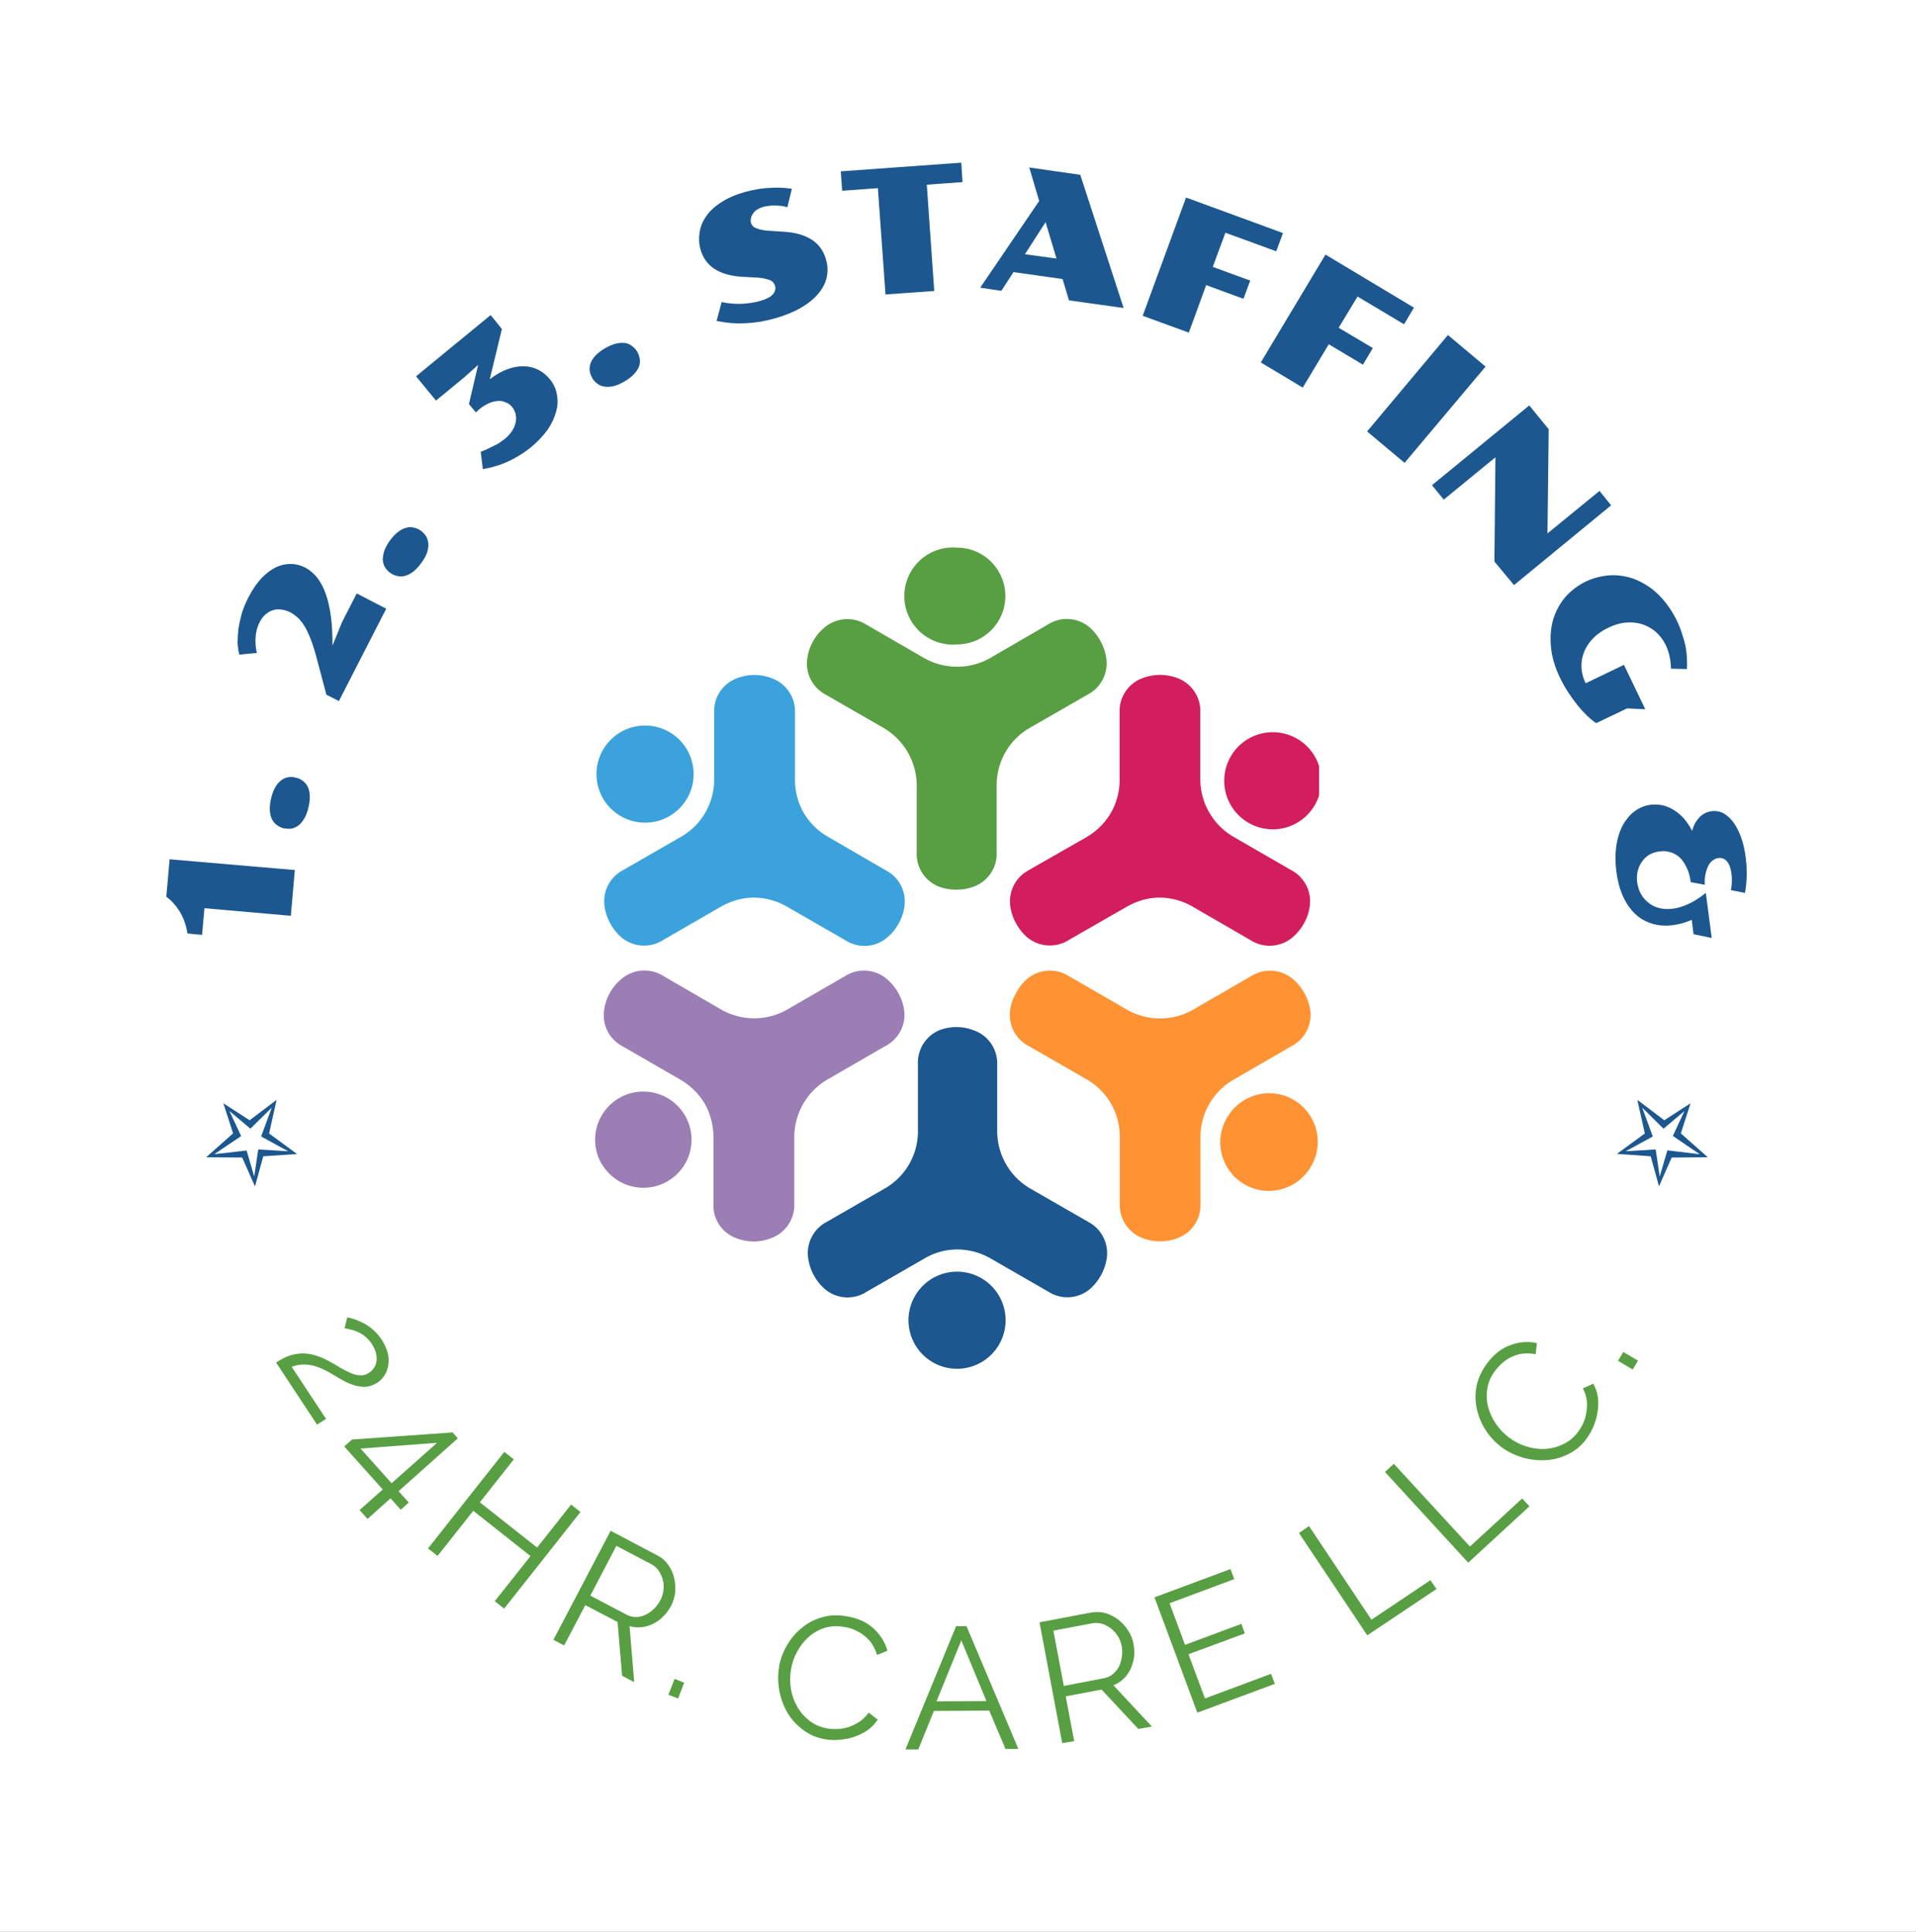 <?xml version="1.0" encoding="UTF-8"?>
<svg data-bbox="-0.046 0 11.14 11.14" viewBox="0 0 11.048 11.14" xmlns="http://www.w3.org/2000/svg" data-type="color">
    <rect x="0" y="0" width="11.048" height="11.14" fill="#333333" stroke="none"/>
    <g>
        <path fill="#ffffff" d="M11.094 0v11.14H-.046V0h11.14z" data-color="1"/>
        <path fill="#1c578f" d="m1.179 5.237-.014.154-.084-.008q-.005-.032-.015-.062-.01-.03-.026-.058-.016-.027-.036-.05-.02-.024-.045-.042l.019-.216.722.062-.023.264-.498-.044m.458-.46q-.023-.006-.04-.019-.018-.013-.029-.034-.01-.021-.012-.05-.002-.03.007-.07.009-.038.024-.064.015-.026.034-.04.018-.014.04-.018.021-.004.044.002.023.005.04.018.018.013.029.034.01.02.012.05.002.03-.007.069-.009.039-.024.064-.015.026-.033.04-.02.015-.04.019-.022.003-.045-.002m.245-.77-.057-.215q-.017-.063-.034-.107-.018-.045-.036-.075-.019-.03-.039-.048-.02-.018-.042-.03-.026-.013-.052-.016-.026-.004-.049.004-.023.007-.042.024-.02.017-.034.045-.02.039-.023.084-.004.046.007.093l-.101.01q-.008-.03-.01-.069 0-.038.005-.082.007-.043.02-.09.015-.046.039-.092.033-.064.072-.106.04-.042.083-.064.042-.02.086-.02.043 0 .083.02.039.02.07.058.03.038.05.094.02.056.03.131.01.075.009.168l.055-.135.085-.166.17.088-.272.531v.002l-.073-.037m.367-.703q-.018-.014-.03-.033-.01-.019-.012-.042 0-.024.009-.052.01-.028.033-.06.024-.032.048-.05.024-.018.047-.023.022-.006.044 0 .021.004.04.018.018.014.03.033.01.019.012.042.001.023-.008.052-.01.028-.034.06t-.047.05q-.024.017-.047.023-.023.006-.044 0-.022-.004-.04-.018m.522-.698.026-.01.035-.017.04-.02.038-.027q.027-.023.043-.048.015-.025.02-.05.004-.024-.001-.046-.006-.023-.02-.04-.016-.02-.04-.028-.023-.01-.051-.006-.028.003-.058.02-.03.015-.06.045l-.04-.048.053-.226-.079.071-.164.135-.115-.14.43-.353.065.08-.07.29q.052-.04.102-.058.05-.018.094-.017.045.001.083.02.038.019.066.053.034.04.042.09.01.05-.005.101-.014.052-.05.104-.037.051-.093.098-.033.027-.068.048-.034.021-.07.037-.035.016-.071.026-.036.011-.07.016l-.012-.1m.643-.426q-.012-.02-.015-.042-.002-.022.006-.044t.029-.044q.02-.021.054-.041.035-.02.064-.027.029-.006.052-.003.023.004.04.018.018.013.03.033.011.02.014.042.003.022-.005.044-.009.022-.029.043-.02.022-.055.042-.034.02-.063.027-.03.006-.052.002-.024-.003-.041-.017-.018-.013-.03-.033m.747-.437q.057.012.115.01.058-.003.105-.016.054-.015.075-.038.02-.022.013-.05-.002-.008-.008-.016-.005-.008-.016-.014-.012-.006-.03-.01-.017-.005-.044-.007l-.092-.005q-.099-.006-.16-.046-.06-.04-.08-.113-.013-.047-.005-.096.007-.05.038-.094.03-.044.086-.08.056-.037.138-.06.04-.011.078-.017.039-.006.074-.007.034-.002.064 0t.054.006l-.026.106q-.017-.005-.036-.008l-.037-.002q-.018 0-.034.002l-.03.005q-.023.007-.038.017-.015.01-.024.024-.009.013-.011.026-.003.014 0 .026.003.01.01.018.008.009.023.014.015.006.037.01t.054.005l.061.004q.1.005.164.045.063.04.084.116.015.052.004.102-.011.05-.049.095-.037.044-.1.081-.064.037-.154.062-.044.012-.085.019-.041.006-.082.008t-.082-.001q-.041-.004-.083-.012l.029-.109m.901-.657-.206.015-.008-.112.695-.05.007.112-.206.015.043.613-.281.02-.044-.613m.93.074L5.935.966l.294.042.25.768-.315-.044-.037-.123-.283-.04-.07.108-.122-.018.34-.5m.1.332-.063-.21-.119.185.182.025m.747-.352.559.205-.039.105-.293-.107-.073.197.216.079-.039.105-.215-.079-.1.274-.266-.097.25-.682m.804.329.51.306-.057.096-.268-.16-.109.18.197.117-.057.096-.197-.118-.15.25-.242-.145.373-.622m.706.464.217.182-.467.555-.216-.181.466-.556m.469.406.112.137-.007.601.3-.245.067.083-.56.46-.113-.136.006-.601-.298.244-.068-.083.561-.46m.327 1.015q.046-.022.095-.03.05-.01.098-.004.049.005.096.024.047.02.09.052.043.033.08.08.037.046.066.106.019.04.03.077.013.038.02.073.006.035.007.067.002.033 0 .06l-.092-.002q0-.03-.007-.066-.007-.036-.023-.07-.022-.045-.057-.076-.035-.03-.078-.044-.044-.014-.094-.01t-.103.03q-.052.025-.087.061-.035.036-.052.079-.017.042-.015.089.002.046.024.091l.221-.106.123.256-.105-.005-.178.085q-.023-.015-.05-.04-.028-.027-.056-.061-.028-.035-.055-.076-.027-.041-.049-.087-.043-.09-.051-.176-.008-.085.013-.158.022-.072.07-.129.049-.056.119-.09m.37 1.288q.035-.004.068.002.034.007.065.026.031.018.059.048.027.03.05.074.008-.028.02-.049.013-.02.027-.034.015-.013.03-.02.017-.008.035-.01.036-.005.069.012.032.018.058.053.025.035.044.087.018.051.026.115.007.054.006.106-.002.052-.01.098l-.082-.016q.006-.025.006-.05.001-.024-.002-.044-.006-.048-.026-.072-.021-.023-.05-.019-.016.002-.03.012-.015.01-.026.029-.01.019-.017.047-.007.028-.005.066l-.081-.015q-.006-.05-.024-.085-.017-.036-.04-.058-.025-.022-.055-.03-.03-.009-.062-.004-.033.004-.06.02-.025.016-.041.04-.017.024-.024.054-.007.03-.003.063.005.035.02.065.016.03.042.051.025.022.06.032.034.01.077.006.042-.004.092-.026.05-.022.105-.066l.034.26-.105-.022-.01-.083q-.044.02-.09.028-.047.009-.092.004-.045-.005-.086-.025-.042-.02-.075-.058-.034-.038-.058-.094-.024-.057-.034-.134-.007-.058-.004-.108.003-.05.015-.092.011-.04.03-.073.02-.033.043-.056.024-.023.053-.037.028-.014.058-.018" data-color="2"/>
        <path fill="#589f43" d="M1.592 7.857q.028-.019.06-.033.032-.014.07-.018.038-.005.082.006.045.01.098.04.028.015.057.033.03.018.06.031.029.014.057.015.028.002.054-.016.02-.013.033-.039.012-.025.008-.058t-.028-.07q-.018-.026-.04-.043-.021-.017-.044-.026-.022-.01-.041-.013l-.031-.007.015-.062q.008 0 .03.007.023.006.052.02.03.013.06.038.031.025.056.062.033.051.04.1.005.047-.012.086-.017.04-.052.063-.035.022-.069.024-.034.001-.067-.01-.033-.01-.062-.027-.03-.016-.052-.03-.044-.027-.08-.042-.036-.014-.066-.018-.029-.003-.052 0-.024.003-.046.012l.198.3-.052.033-.236-.358m.482.85.133-.118-.222-.248.045-.04.58-.041.03.034-.342.305.059.065-.046.042-.059-.066-.133.119-.045-.051m.005-.355.179.2.262-.233-.44.033m1.267.366-.44.557-.054-.043.206-.26-.33-.261-.206.26-.055-.043.44-.557.055.043-.196.248.33.261.196-.248.054.043m-.156.737.33-.629.265.14q.041.02.066.055.025.034.035.076.01.043.006.085-.005.042-.024.078-.024.045-.062.076t-.084.042q-.046.011-.093-.002l.027.323-.07-.037-.026-.31-.186-.097-.122.232-.062-.032m.213-.255.205.108q.037.02.075.014.039-.006.071-.032.032-.025.052-.062.02-.038.02-.08 0-.041-.02-.076-.017-.035-.053-.054l-.2-.105-.15.287m.45.572.036-.092.055.022-.035.091-.055-.021m.637-.163q.012-.064.045-.121.033-.058.084-.1.052-.044.119-.063.067-.02.146-.005.094.016.153.071.058.055.078.127l-.06.024q-.015-.05-.044-.083-.03-.034-.067-.052-.036-.02-.075-.026-.063-.011-.116.005-.052.017-.093.053-.04.036-.066.085-.026.048-.035.102-.01.058 0 .114.01.057.038.104.028.047.072.08.043.033.1.042.039.007.083.001.043-.006.084-.029.041-.022.071-.063l.052.04q-.031.048-.083.076-.052.029-.11.037-.06.01-.113 0-.071-.013-.126-.055-.055-.041-.09-.1-.034-.06-.046-.129-.012-.069 0-.135m1.02-.233h.06l.299.708h-.074l-.094-.221-.319.002-.09.222h-.074l.292-.711m.175.432-.145-.35-.143.352.288-.002m.437.243-.131-.697.295-.056q.045-.008.086.003.04.012.075.039.034.027.056.063.023.035.03.076.01.05-.001.098t-.04.085q-.03.037-.075.055l.222.238-.078.014-.212-.227-.207.039.049.258-.07.012m.01-.33.228-.044q.041-.007.067-.036.027-.028.036-.068.01-.04.003-.081-.008-.043-.034-.075-.026-.032-.062-.048-.036-.016-.076-.009l-.222.042.06.318m1.195-.069.022.058-.447.166-.247-.665.438-.163.022.058-.373.139.089.24.325-.121.02.055-.325.12.095.255.381-.142m.555-.222-.394-.59.058-.04.36.54.34-.228.035.051-.399.267m.582-.419-.48-.523.051-.047.439.477.301-.277.042.045-.353.325m.186-.671q-.052-.04-.087-.096-.036-.056-.05-.122-.014-.066 0-.134.015-.068.064-.132.058-.075.134-.101.076-.027.149-.01l-.007.064q-.051-.01-.094 0-.044.01-.077.034-.034.024-.058.055-.04.05-.049.105-.01.054.003.107.013.052.044.098.031.046.074.079.046.036.101.053.055.018.11.015.055-.003.104-.027.05-.023.084-.068.025-.032.04-.073.014-.042.014-.089 0-.046-.024-.092l.06-.027q.028.05.029.109 0 .059-.019.115-.02.056-.053.099-.044.057-.107.086-.062.03-.13.032-.07.003-.136-.018-.066-.021-.12-.062m.763-.443-.084-.05.03-.051.085.05-.03.05" data-color="3"/>
        <g clip-path="url(#a292514a-8801-42e2-9324-1b5bdb0b56b8)" transform="matrix(-1 0 0 1 7.606 3.158)">
            <g clip-path="url(#14f0eef1-d0b6-4141-a00b-b9487965253a)">
                <path fill-rule="evenodd" fill="#589f43" d="M2.32 1.757v-.384a.386.386 0 0 1 .194-.335l.332-.191A.203.203 0 0 0 2.95.632a.283.283 0 0 0-.1-.173.204.204 0 0 0-.238-.016L2.28.635a.386.386 0 0 1-.386 0L1.563.443a.202.202 0 0 0-.239.016.276.276 0 0 0-.062.077.283.283 0 0 0-.034.095.203.203 0 0 0 .106.216l.332.191a.38.38 0 0 1 .193.334v.384a.202.202 0 0 0 .133.199.276.276 0 0 0 .099.017.277.277 0 0 0 .1-.017.202.202 0 0 0 .129-.198Z" data-color="3"/>
            </g>
            <g clip-path="url(#14f0eef1-d0b6-4141-a00b-b9487965253a)">
                <path fill-rule="evenodd" fill="#589f43" d="M2.089 0a.278.278 0 1 0-.002.558A.28.28 0 1 0 2.089 0Z" data-color="3"/>
            </g>
            <g clip-path="url(#14f0eef1-d0b6-4141-a00b-b9487965253a)">
                <path fill-rule="evenodd" fill="#3ba2dc" d="m2.733 2.263.332-.191a.387.387 0 0 1 .193-.054c.068 0 .135.02.194.054l.331.191a.203.203 0 0 0 .24-.016.282.282 0 0 0 .062-.077.28.28 0 0 0 .034-.095.203.203 0 0 0-.105-.215l-.332-.191a.38.38 0 0 1-.194-.335V.951a.201.201 0 0 0-.132-.198.278.278 0 0 0-.2 0 .203.203 0 0 0-.134.198v.384a.386.386 0 0 1-.05.194.387.387 0 0 1-.143.14l-.331.192a.202.202 0 0 0-.106.215.272.272 0 0 0 .034.094.26.26 0 0 0 .063.077c.068.06.168.066.244.016Z" data-color="4"/>
            </g>
            <g clip-path="url(#14f0eef1-d0b6-4141-a00b-b9487965253a)">
                <path fill-rule="evenodd" fill="#3ba2dc" d="M4.139 1.185a.28.28 0 1 0-.485.277.28.28 0 0 0 .485-.277Z" data-color="4"/>
            </g>
            <g clip-path="url(#14f0eef1-d0b6-4141-a00b-b9487965253a)">
                <path fill-rule="evenodd" fill="#9b7eb4" d="m2.501 2.874.332.192a.385.385 0 0 1 .193.335v.383a.203.203 0 0 0 .134.198.274.274 0 0 0 .2 0 .2.2 0 0 0 .132-.198v-.383c0-.068.017-.135.05-.194a.398.398 0 0 1 .142-.14l.333-.192a.202.202 0 0 0 .104-.217.278.278 0 0 0-.1-.172.204.204 0 0 0-.24-.016l-.331.192a.384.384 0 0 1-.386 0l-.332-.192a.202.202 0 0 0-.238.016.293.293 0 0 0-.1.171.203.203 0 0 0 .107.217Z" data-color="5"/>
            </g>
            <g clip-path="url(#14f0eef1-d0b6-4141-a00b-b9487965253a)">
                <path fill-rule="evenodd" fill="#9b7eb4" d="M4.138 3.552a.278.278 0 1 0-.511-.069.278.278 0 0 0 .51.069Z" data-color="5"/>
            </g>
            <g clip-path="url(#14f0eef1-d0b6-4141-a00b-b9487965253a)">
                <path fill-rule="evenodd" fill="#1c578f" d="M1.856 2.979v.383a.383.383 0 0 1-.193.335l-.332.191a.204.204 0 0 0-.106.215.297.297 0 0 0 .096.172.202.202 0 0 0 .239.016l.332-.191a.389.389 0 0 1 .193-.053.37.37 0 0 1 .192.053l.332.191a.202.202 0 0 0 .24-.015.29.29 0 0 0 .096-.173.203.203 0 0 0-.106-.215l-.332-.191a.38.38 0 0 1-.194-.335v-.384a.202.202 0 0 0-.123-.195.274.274 0 0 0-.198 0 .202.202 0 0 0-.136.196Z" data-color="2"/>
            </g>
            <g clip-path="url(#14f0eef1-d0b6-4141-a00b-b9487965253a)">
                <path fill-rule="evenodd" fill="#1c578f" d="M2.087 4.735a.28.28 0 1 0 .001-.56.28.28 0 0 0-.001.56Z" data-color="2"/>
            </g>
            <g clip-path="url(#14f0eef1-d0b6-4141-a00b-b9487965253a)">
                <path fill-rule="evenodd" fill="#d21e5d" d="m1.675 1.86-.333-.19a.394.394 0 0 1-.142-.141.387.387 0 0 1-.05-.194V.952a.202.202 0 0 0-.133-.2.285.285 0 0 0-.2 0 .203.203 0 0 0-.132.2v.382a.386.386 0 0 1-.194.335L.16 1.86a.203.203 0 0 0-.105.215.263.263 0 0 0 .034.095c.017.03.039.056.065.078a.204.204 0 0 0 .24.016l.332-.192a.382.382 0 0 1 .193-.054c.067 0 .134.02.192.054l.333.191c.074.047.17.04.238-.015a.278.278 0 0 0 .063-.078.263.263 0 0 0 .034-.094.203.203 0 0 0-.103-.215Z" data-color="6"/>
            </g>
            <g clip-path="url(#14f0eef1-d0b6-4141-a00b-b9487965253a)">
                <path fill-rule="evenodd" fill="#d21e5d" d="M.038 1.183a.28.28 0 1 0 .482.281.28.28 0 0 0-.482-.281Z" data-color="6"/>
            </g>
            <g clip-path="url(#14f0eef1-d0b6-4141-a00b-b9487965253a)">
                <path fill-rule="evenodd" fill="#ff9232" d="m1.442 2.471-.332.192a.384.384 0 0 1-.386 0l-.332-.192a.204.204 0 0 0-.24.016.297.297 0 0 0-.1.173.203.203 0 0 0 .106.214l.332.192a.382.382 0 0 1 .194.334v.384a.202.202 0 0 0 .133.198.277.277 0 0 0 .1.018.277.277 0 0 0 .099-.018.203.203 0 0 0 .133-.198v-.385a.38.38 0 0 1 .193-.334l.332-.191a.202.202 0 0 0 .106-.215.267.267 0 0 0-.035-.094.268.268 0 0 0-.062-.078.202.202 0 0 0-.24-.016Z" data-color="7"/>
            </g>
            <g clip-path="url(#14f0eef1-d0b6-4141-a00b-b9487965253a)">
                <path fill-rule="evenodd" fill="#ff9232" d="M.037 3.55a.28.28 0 1 0 .485-.277.28.28 0 0 0-.485.278Z" data-color="7"/>
            </g>
        </g>
        <g clip-path="url(#3d83cdb1-85da-48be-baa3-9fa465e04014)" transform="rotate(-110.707 .812 3.816)">
            <path fill="#1c578f" d="m-2.162 3.655.168-.109.166.109-.055-.187.145-.107-.182-.009-.074-.194-.075.194-.182.01.146.106-.057.187Zm.033-.042.071-.158-.138-.077.156.012.046-.182.043.182.159-.012-.138.077.07.158-.134-.116-.135.116Z" data-color="2"/>
        </g>
        <g clip-path="url(#0d447f92-6402-4e8f-be57-b06e1d72e1f2)" transform="scale(1 -1) rotate(69.293 15.122 .903)">
            <path fill="#1c578f" d="m6.003 3.655.167-.109.166.109-.055-.187.145-.107-.182-.009-.074-.194-.075.194-.181.01.145.106-.056.187Zm.032-.042.071-.158-.138-.077.157.012.045-.182.044.182.158-.012-.138.077.07.158-.134-.116-.135.116Z" data-color="2"/>
        </g>
        <defs>
            <clipPath id="a292514a-8801-42e2-9324-1b5bdb0b56b8">
                <path d="M0 0h4.176v4.735H0Z"/>
            </clipPath>
            <clipPath id="14f0eef1-d0b6-4141-a00b-b9487965253a">
                <path d="M0 0h4.176v4.735H0Z"/>
            </clipPath>
            <clipPath id="3d83cdb1-85da-48be-baa3-9fa465e04014">
                <path d="M-2.321 3.096h.653v.653h-.653Z"/>
            </clipPath>
            <clipPath id="0d447f92-6402-4e8f-be57-b06e1d72e1f2">
                <path d="M5.843 3.096h.654v.653h-.654Z"/>
            </clipPath>
        </defs>
    </g>
</svg>
